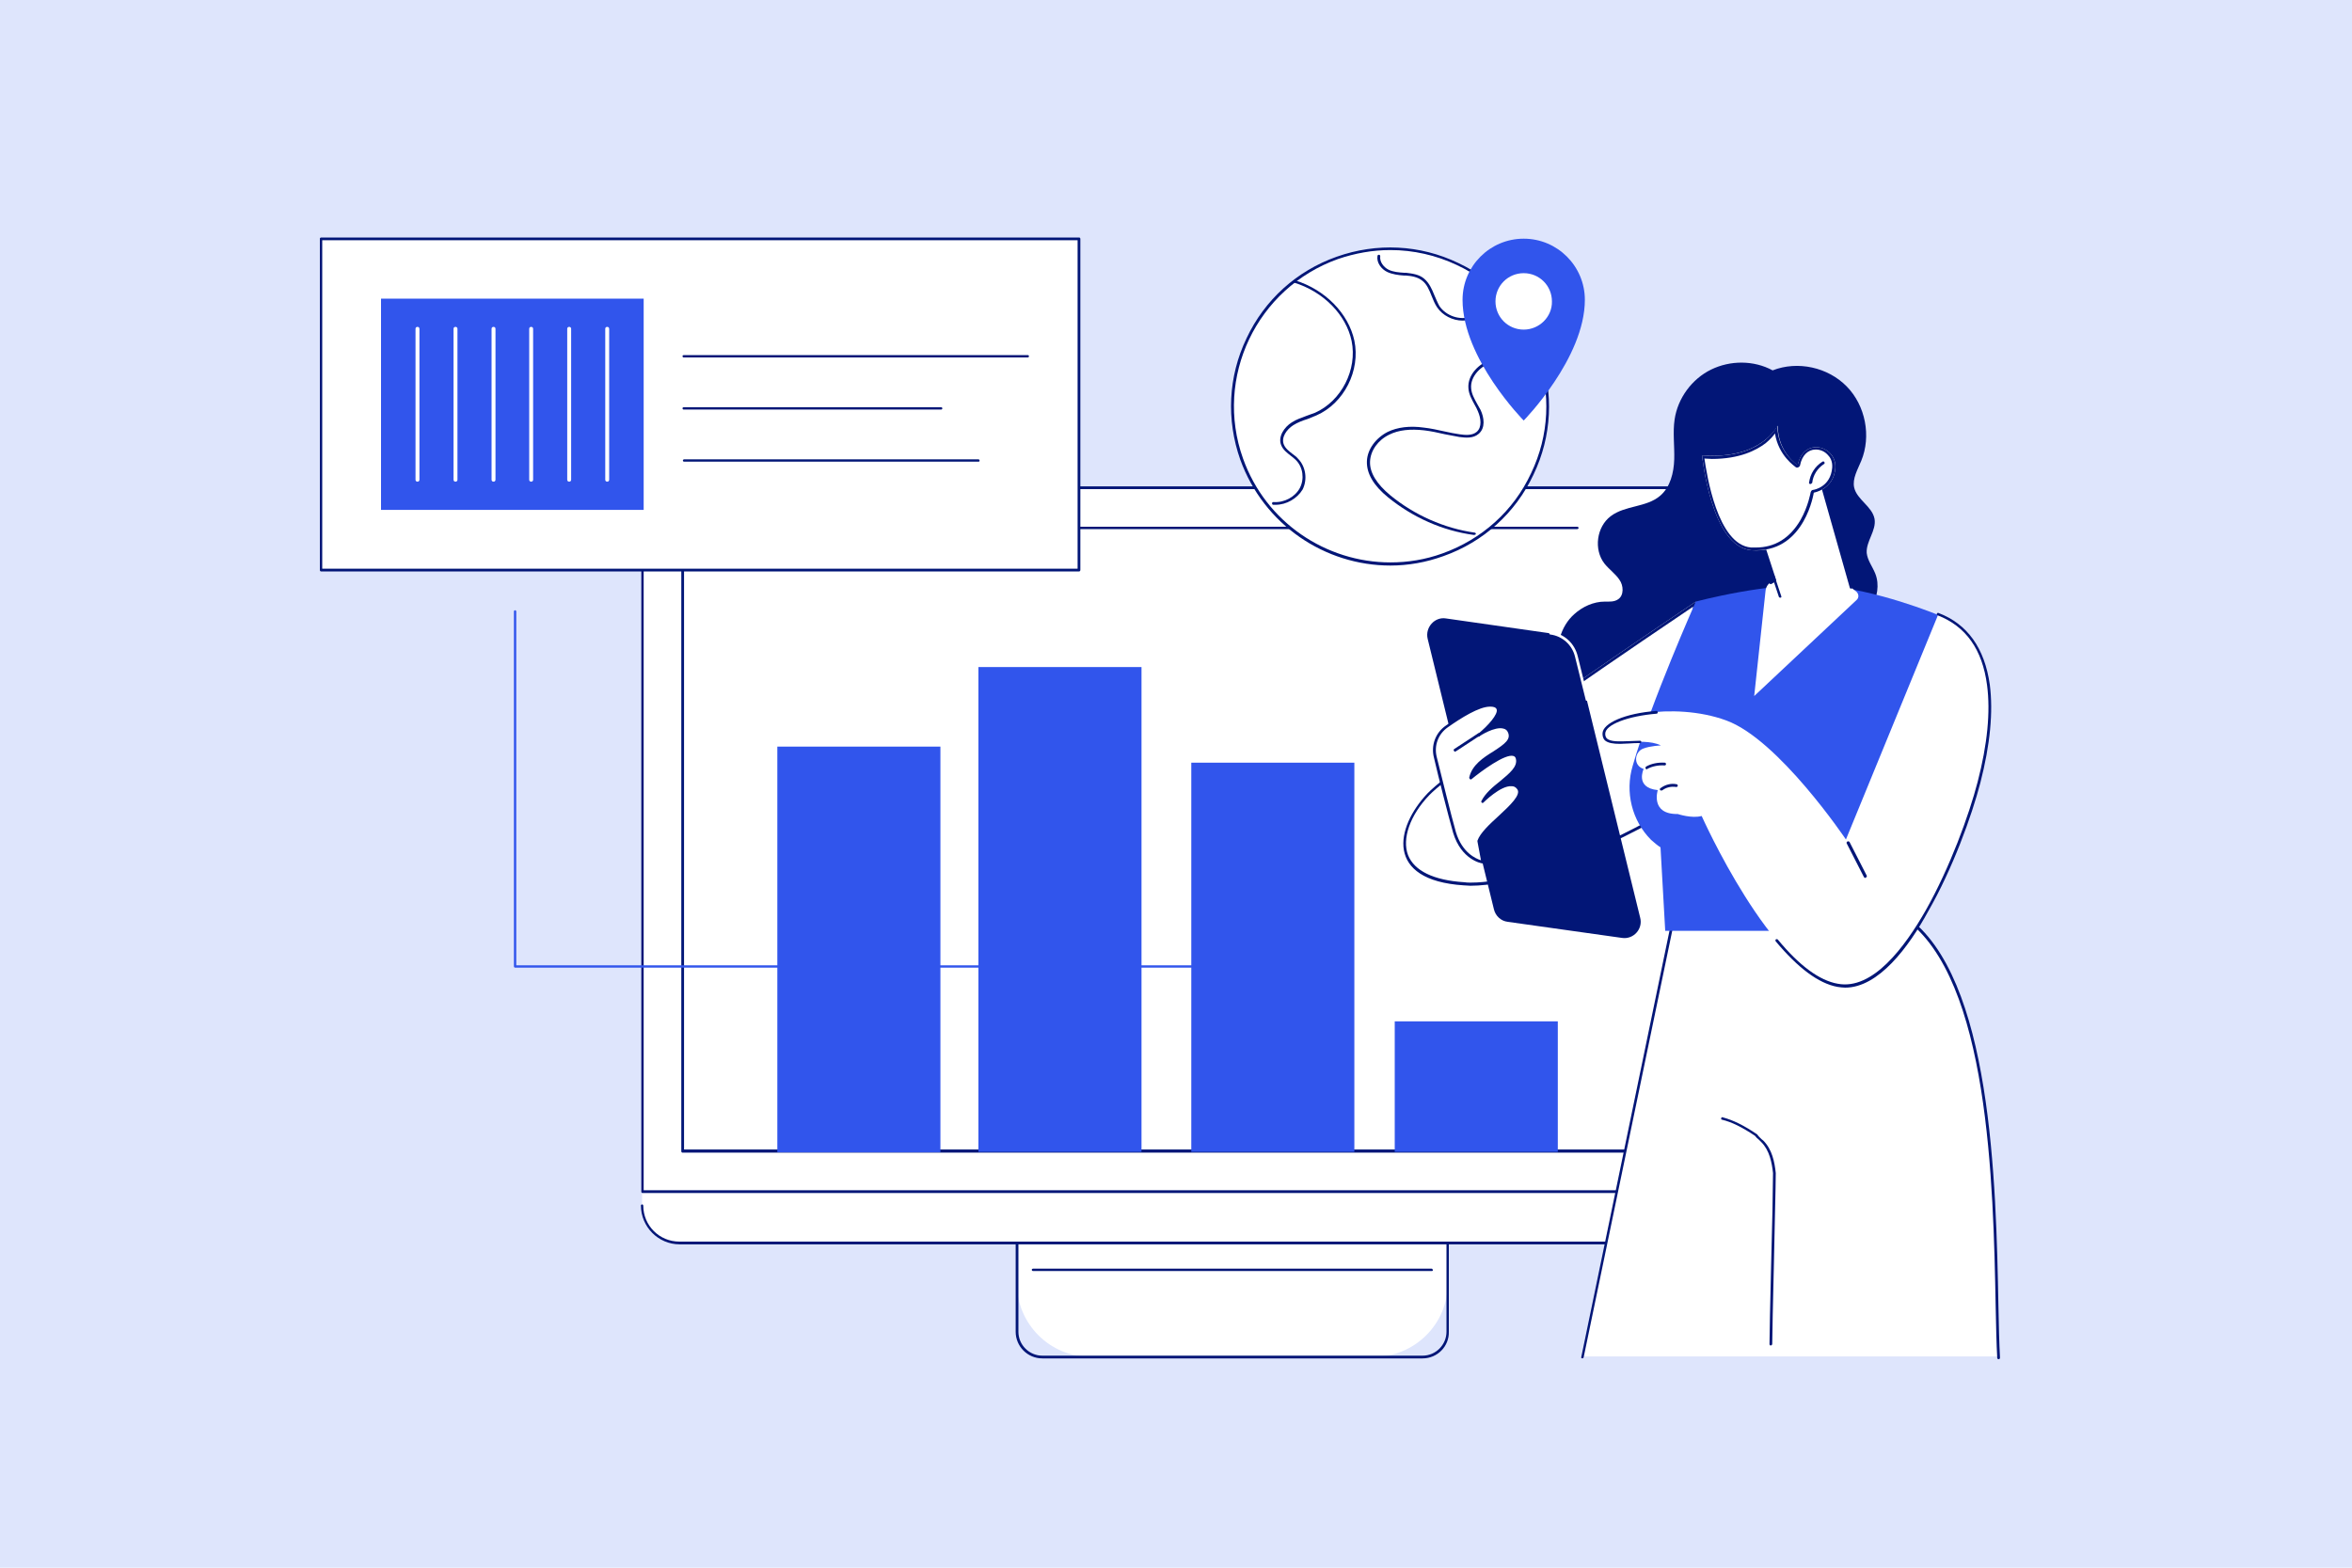 <?xml version="1.0" encoding="utf-8"?>
<!-- Generator: Adobe Illustrator 27.0.0, SVG Export Plug-In . SVG Version: 6.00 Build 0)  -->
<svg version="1.1" id="Capa_1" xmlns="http://www.w3.org/2000/svg" xmlns:xlink="http://www.w3.org/1999/xlink" x="0px" y="0px"
	 viewBox="0 0 600 400" style="enable-background:new 0 0 600 400;" xml:space="preserve">
<style type="text/css">
	.st0{fill:#DEE5FC;}
	.st1{fill:#FFFFFF;}
	.st2{fill:#021677;}
	.st3{fill:#3155EC;}
</style>
<rect class="st0" width="600" height="400"/>
<g id="Smart_delivery_tracking">
	<g>
		<g>
			<path class="st1" d="M460.8,301.9H175.6l-11.8,1.7v4.3c0,5.1,4.3,9.3,9.6,9.3h282c5.3,0,9.6-4.2,9.6-9.3v-3.4L460.8,301.9z"/>
			<g>
				<path class="st1" d="M465,304H163.9V146.6c0-12.3,9.9-22.2,22.2-22.2h256.7c12.3,0,22.2,9.9,22.2,22.2V304z"/>
				<path class="st2" d="M465,304.4H163.9c-0.2,0-0.3-0.2-0.3-0.3v-172c0-4.4,3.6-8,8-8h285.8c4.4,0,8,3.6,8,8v172
					C465.3,304.2,465.2,304.4,465,304.4z M164.2,303.7h300.4V132.1c0-4-3.3-7.3-7.3-7.3H171.5c-4,0-7.3,3.3-7.3,7.3V303.7z"/>
			</g>
			<path class="st2" d="M454.7,294.1H174.1c-0.2,0-0.3-0.2-0.3-0.3V135.7c0-0.7,0.6-1.3,1.3-1.3h227.3c0.2,0,0.3,0.2,0.3,0.3
				c0,0.2-0.2,0.3-0.3,0.3H175.1c-0.3,0-0.6,0.3-0.6,0.6v157.7h279.9v-56.9c0-0.2,0.2-0.3,0.3-0.3c0.2,0,0.3,0.2,0.3,0.3v57.3
				C455,293.9,454.9,294.1,454.7,294.1z"/>
			<path class="st2" d="M455.4,317.5h-282c-5.5,0-9.9-4.5-9.9-9.9c0-0.2,0.2-0.3,0.3-0.3c0.2,0,0.3,0.2,0.3,0.3
				c0,5.1,4.1,9.2,9.2,9.2h282c5.1,0,9.2-4.1,9.2-9.2c0-0.2,0.2-0.3,0.3-0.3c0.2,0,0.3,0.2,0.3,0.3
				C465.3,313,460.9,317.5,455.4,317.5z"/>
			<g>
				<path class="st1" d="M350.5,346.2h-72.3c-10.4,0-18.8-8.4-18.8-18.8v-10.3h109.9v10.3C369.4,337.8,360.9,346.2,350.5,346.2z"/>
				<path class="st2" d="M362.9,346.6h-97c-3.8,0-6.8-3.1-6.8-6.8v-22.6c0-0.2,0.2-0.3,0.3-0.3h109.9c0.2,0,0.3,0.2,0.3,0.3v22.6
					C369.7,343.5,366.7,346.6,362.9,346.6z M259.8,317.5v22.3c0,3.4,2.8,6.1,6.1,6.1h97c3.4,0,6.1-2.8,6.1-6.1v-22.3H259.8z"/>
			</g>
			<path class="st2" d="M365.3,324.3H263.5c-0.2,0-0.3-0.2-0.3-0.3c0-0.2,0.2-0.3,0.3-0.3h101.7c0.2,0,0.3,0.2,0.3,0.3
				C365.6,324.1,365.5,324.3,365.3,324.3z"/>
		</g>
	</g>
	<g>
		<g>
			<path class="st1" d="M509.8,346.2c-1.2-25.7,1.5-94.5-23.7-112.3l-58.9-1.4l-23.5,113.6H509.8z"/>
			<path class="st2" d="M403.7,346.6C403.6,346.6,403.6,346.6,403.7,346.6c-0.3,0-0.4-0.2-0.3-0.4l23.5-113.6c0-0.2,0.2-0.3,0.3-0.3
				l58.9,1.4c0.1,0,0.1,0,0.2,0.1c21.8,15.3,22.9,67.9,23.5,99.4c0.1,5.1,0.2,9.5,0.4,13.2c0,0.2-0.1,0.4-0.3,0.4
				c-0.2,0-0.4-0.1-0.4-0.3c-0.2-3.6-0.3-8.1-0.4-13.2c-0.6-31.3-1.7-83.5-23.1-98.8l-58.5-1.4L404,346.3
				C404,346.4,403.8,346.6,403.7,346.6z"/>
			<path class="st2" d="M451.7,343.3C451.7,343.3,451.7,343.3,451.7,343.3c-0.2,0-0.3-0.2-0.3-0.3c0-2.6,0.2-10.8,0.4-19.4
				c0.3-10.4,0.5-21.2,0.5-24.3c-0.3-2.7-0.9-5.8-3-7.9c-0.2-0.2-0.4-0.4-0.6-0.6c-0.4-0.3-0.7-0.6-1-1c-3.3-2.2-5.9-3.5-8.4-4.1
				c-0.2,0-0.3-0.2-0.2-0.4c0-0.2,0.2-0.3,0.4-0.2c2.6,0.7,5.3,2,8.7,4.3c0,0,0.1,0.1,0.1,0.1c0.2,0.3,0.5,0.6,0.8,0.9
				c0.2,0.2,0.4,0.4,0.7,0.6c2.3,2.3,2.9,5.5,3.2,8.3c0,0,0,0,0,0c0,3.1-0.3,13.9-0.5,24.3c-0.2,8.6-0.4,16.8-0.4,19.4
				C452,343.2,451.9,343.3,451.7,343.3z"/>
		</g>
		<g>
			<path class="st2" d="M401.6,156.7c2.1-1.9,4.9-3.2,7.8-3.2c1.2,0,2.4,0.1,3.4-0.6c1.5-1,1.4-3.5,0.3-5c-1-1.5-2.6-2.6-3.8-4.1
				c-2.8-3.6-2-9.4,1.6-12.1c3.7-2.8,9.1-2.2,12.6-5.2c2.6-2.2,3.5-5.9,3.6-9.3c0.1-3.4-0.4-6.9,0.1-10.2c0.8-5.4,4.4-10.3,9.3-12.7
				c4.9-2.4,10.9-2.4,15.7,0.2c6.4-2.5,14.1-0.8,18.9,4.1s6.3,12.7,3.7,19c-0.9,2.2-2.3,4.5-1.8,6.8c0.7,3.1,4.6,4.8,5.2,8
				c0.5,3-2.2,5.7-2,8.7c0.2,1.9,1.5,3.5,2.2,5.3c1.1,2.8,0.5,6-1,8.7c-1.5,2.6-3.7,4.7-6,6.7c-14.2,12.2-32.2,20.7-51,20.7
				c-9.9,0-25.5-7.4-22.5-19.7C398.6,160.3,399.9,158.2,401.6,156.7z"/>
		</g>
		<g>
			<g>
				<path class="st1" d="M432.6,153.5c0,0-60.4,40.5-68.5,49c-8.1,8.6-10.9,22.1,9.3,23.4c20.3,1.3,56.8-21.1,56.8-21.1L432.6,153.5
					z"/>
				<path class="st2" d="M431.9,154.8l-2.3,49.5c-1.6,1-9.6,5.7-19.5,10.4c-14.6,6.9-26.6,10.5-34.9,10.5c-0.6,0-1.1,0-1.7-0.1
					c-7.8-0.5-12.7-2.9-14.3-6.9c-1.6-4.2,0.5-10.2,5.4-15.3C372,195.2,423.6,160.4,431.9,154.8z M432.6,153.5L432.6,153.5
					L432.6,153.5z M432.6,153.5c0,0-60.4,40.5-68.5,49c-8.1,8.6-10.9,22.1,9.3,23.4c0.6,0,1.1,0.1,1.7,0.1
					c20.5,0,55.1-21.2,55.1-21.2L432.6,153.5z"/>
			</g>
			<path class="st3" d="M494.4,156.9c0,0-15.6-6.5-29.3-7.5c-13.6-1-32.5,4.1-32.5,4.1s-11.4,25.6-16.1,41.9c-2,6.7-0.2,14,4.7,18.9
				c0.8,0.7,1.6,1.4,2.4,1.9l1.2,21.3h57.3l5.8-14.7L494.4,156.9z"/>
			<g>
				<g>
					<path class="st2" d="M413.7,239.3l-29.1-4.1c-1.7-0.2-3.1-1.5-3.5-3.2l-16.9-69c-0.7-2.9,1.8-5.7,4.7-5.2l26.6,3.8
						c3.2,0.5,5.9,2.8,6.6,6l16.3,66.5C419.2,237,416.7,239.8,413.7,239.3z"/>
					<path class="st1" d="M404.8,178.8c-0.2,0-0.3-0.1-0.3-0.3l-2.7-10.9c-0.7-3-3.2-5.3-6.3-5.7c-0.2,0-0.3-0.2-0.3-0.4
						c0-0.2,0.2-0.3,0.4-0.3c3.4,0.5,6.1,2.9,6.9,6.3l2.7,10.9C405.2,178.6,405.1,178.8,404.8,178.8
						C404.9,178.8,404.9,178.8,404.8,178.8z"/>
				</g>
				<g>
					<g>
						<path class="st1" d="M377.2,214.6l1,5.4c0,0-5.1-0.8-7.1-7.6c-1.3-4.5-3.6-13.6-4.9-19.2c-0.7-3,0.4-6.1,2.9-7.9
							c3.4-2.4,8.1-5.4,11-5.4c4.9-0.1,0.3,4.9-2.8,7.5c0,0,6.1-4,7.7-1c2.3,4.4-8.4,5.7-9.8,12c0,0,10.8-9,11.8-5
							c1,3.9-6.6,6.6-8.8,11.1c0,0,6.6-6.6,9.1-3.4C389.6,204,378.7,210.2,377.2,214.6z"/>
						<path class="st2" d="M378.2,220.3C378.1,220.3,378.1,220.3,378.2,220.3c-0.3,0-5.4-0.9-7.5-7.8c-1.3-4.6-3.7-14-4.9-19.2
							c-0.8-3.1,0.4-6.4,3.1-8.2c3.5-2.5,8.3-5.4,11.2-5.5c1.3,0,2.1,0.3,2.4,1c0.5,1.4-1.4,3.6-2.9,5.2c1.3-0.6,3-1.1,4.2-0.8
							c0.7,0.2,1.2,0.6,1.5,1.2c1.3,2.6-1.2,4.2-3.8,5.9c-2.2,1.4-4.6,2.9-5.6,5.2c2.3-1.8,8-6,10.4-5.2c0.5,0.2,0.9,0.6,1.1,1.2
							c0.6,2.4-1.7,4.3-4.2,6.4c-1,0.8-1.9,1.6-2.8,2.4c1.6-1.2,3.6-2.4,5.3-2.3c0.8,0,1.4,0.4,1.9,1c1.5,1.9-1.5,4.7-4.7,7.7
							c-2.3,2.1-4.6,4.3-5.3,6.1l1,5.3c0,0.1,0,0.2-0.1,0.3C378.3,220.3,378.3,220.3,378.2,220.3z M380.2,180.3c0,0-0.1,0-0.1,0
							c-2.8,0-7.4,2.9-10.8,5.3c-2.4,1.7-3.5,4.6-2.8,7.5c1.3,5.2,3.6,14.6,4.9,19.2c1.6,5.3,5.1,6.8,6.4,7.2l-0.9-4.8
							c0-0.1,0-0.1,0-0.2c0.7-2,3.1-4.2,5.5-6.4c2.8-2.6,5.8-5.4,4.6-6.8c-0.4-0.5-0.8-0.7-1.4-0.7c-2.8-0.2-7.1,4.1-7.2,4.2
							c-0.1,0.1-0.3,0.1-0.4,0c-0.1-0.1-0.2-0.3-0.1-0.4c1-2,2.9-3.6,4.8-5.1c2.4-2,4.5-3.7,4-5.7c-0.1-0.4-0.3-0.6-0.6-0.7
							c-2.1-0.7-8.4,4-10.7,5.9c-0.1,0.1-0.3,0.1-0.4,0c-0.1-0.1-0.2-0.2-0.2-0.4c0.7-3.2,3.6-5.1,6.2-6.7c2.9-1.9,4.6-3.1,3.6-5
							c-0.2-0.4-0.6-0.7-1.1-0.8c-2.2-0.6-6.1,1.9-6.1,2c-0.2,0.1-0.4,0.1-0.5-0.1c-0.1-0.1-0.1-0.4,0.1-0.5
							c2.7-2.2,5.2-5.1,4.8-6.3C381.6,180.4,380.8,180.3,380.2,180.3z"/>
					</g>
					<path class="st2" d="M371.2,191.8c-0.1,0-0.2-0.1-0.3-0.2c-0.1-0.2-0.1-0.4,0.1-0.5l6.1-4c0.2-0.1,0.4-0.1,0.5,0.1
						c0.1,0.2,0.1,0.4-0.1,0.5l-6.1,4C371.3,191.7,371.2,191.8,371.2,191.8z"/>
				</g>
			</g>
			<g>
				<path class="st1" d="M494.4,156.9l-23.5,57.3c0,0-17.2-25.6-30.6-30.4c-13.4-4.9-31.1-1.1-31.2,3.3s9.5,0.6,14.6,3.1
					c0,0-2.7,0.1-4.5,0.8c-2.2,0.8-2.7,4.3,0.1,5.2c0,0-2.3,4.8,3.6,5.4c0,0-2,6.2,5.1,6.1c0,0,3.6,1.2,6.1,0.5
					c0,0,17.9,40.2,34.7,43.3c16.8,3.1,32.2-36.4,36.1-51.7S510.8,163.2,494.4,156.9z"/>
				<path class="st2" d="M470.7,252c-0.6,0-1.3-0.1-2-0.2c-4.8-0.9-10-4.8-15.7-11.6c-0.1-0.1-0.1-0.4,0-0.5c0.1-0.1,0.4-0.1,0.5,0
					c5.5,6.7,10.7,10.5,15.3,11.3c8.9,1.7,17.1-9.3,22.5-18.8c6.1-10.8,11-24.2,13.2-32.7c2.5-9.6,3.3-17.9,2.4-24.7
					c-1.2-9.1-5.4-15-12.6-17.8c-0.2-0.1-0.3-0.3-0.2-0.4c0.1-0.2,0.3-0.3,0.4-0.2c7.4,2.8,11.8,9,13.1,18.3
					c0.9,6.9,0.1,15.3-2.4,25c-2.2,8.5-7.1,22-13.3,32.8C486.9,241.7,479.2,252,470.7,252z"/>
				<path class="st2" d="M413.3,189.8c-1.7,0-3.1-0.2-3.9-0.9c-0.4-0.4-0.6-1-0.6-1.7c0-2.7,5.8-5.2,13.7-5.8c0.2,0,0.4,0.1,0.4,0.3
					c0,0.2-0.1,0.4-0.3,0.4c-7.3,0.6-13.1,2.8-13.1,5.1c0,0.5,0.1,0.9,0.4,1.2c0.9,0.9,3.2,0.8,5.7,0.7c0.9,0,1.9-0.1,2.8-0.1
					c0.2,0,0.3,0.2,0.3,0.3c0,0.2-0.2,0.3-0.3,0.3c0,0,0,0,0,0c-0.9,0-1.9,0-2.8,0.1C414.8,189.7,414,189.8,413.3,189.8z"/>
				<path class="st2" d="M420.1,196.3c-0.1,0-0.2-0.1-0.3-0.2c-0.1-0.2,0-0.4,0.1-0.5c1.4-0.8,3.1-1.1,4.8-1c0.2,0,0.3,0.2,0.3,0.4
					c0,0.2-0.2,0.3-0.4,0.3c-1.5-0.1-3.1,0.2-4.4,0.9C420.2,196.2,420.2,196.3,420.1,196.3z"/>
				<path class="st2" d="M423.8,201.7c-0.1,0-0.2,0-0.3-0.1c-0.1-0.2-0.1-0.4,0.1-0.5c1.2-0.9,2.7-1.3,4.1-1c0.2,0,0.3,0.2,0.3,0.4
					c0,0.2-0.2,0.3-0.4,0.3c-1.3-0.2-2.6,0.1-3.6,0.9C424,201.6,423.9,201.7,423.8,201.7z"/>
				<path class="st2" d="M475.8,224c-0.1,0-0.2-0.1-0.3-0.2l-4.4-8.6c-0.1-0.2,0-0.4,0.2-0.5c0.2-0.1,0.4,0,0.5,0.1l4.4,8.6
					c0.1,0.2,0,0.4-0.2,0.5C475.9,224,475.9,224,475.8,224z"/>
			</g>
		</g>
		<g>
			<g>
				<path class="st1" d="M473.5,150.9l-1.3-1l-8.7-30.6l-15.2,15.3l4.4,13.4l-1,0.6c-0.7,0.4-1.2,1.2-1.3,2.1l-2.9,26.9l26.1-24.5
					C474.3,152.5,474.2,151.5,473.5,150.9z"/>
				<path class="st2" d="M472.2,150.2c-0.1,0-0.3-0.1-0.3-0.2l-8.5-30l-14.6,14.8l4.3,13.2c0.1,0.2,0,0.3-0.2,0.4l-1,0.6
					c-0.2,0.1-0.4,0-0.5-0.1c-0.1-0.2,0-0.4,0.1-0.5l0.7-0.4l-4.3-13.1c0-0.1,0-0.3,0.1-0.3l15.2-15.3c0.1-0.1,0.2-0.1,0.3-0.1
					c0.1,0,0.2,0.1,0.2,0.2l8.7,30.6C472.6,150,472.5,150.2,472.2,150.2C472.3,150.2,472.3,150.2,472.2,150.2z"/>
				<path class="st2" d="M454.1,152.5c-0.1,0-0.3-0.1-0.3-0.2l-1.7-5.1c-0.1-0.2,0-0.4,0.2-0.4c0.2-0.1,0.4,0,0.4,0.2l1.7,5.1
					c0.1,0.2,0,0.4-0.2,0.4C454.2,152.5,454.1,152.5,454.1,152.5z"/>
			</g>
			<g>
				<g>
					<path class="st1" d="M434.2,116.2c0,0,2.3,23.4,12.6,24.2c13.5,1,15.9-14.7,15.9-14.7s5.1-0.8,5.5-6.3c0.4-5.6-8.1-8.1-9.6-0.7
						c0,0-5.1-3.2-5.1-10.1C453.4,108.5,449.7,117.3,434.2,116.2z"/>
					<path class="st2" d="M452.8,110.6c0.9,5.7,5.1,8.4,5.3,8.6c0.1,0.1,0.2,0.1,0.4,0.1c0.1,0,0.2,0,0.3-0.1
						c0.2-0.1,0.4-0.3,0.4-0.5c0.5-2.5,2-4,4-4c1.2,0,2.3,0.5,3.1,1.4c0.6,0.6,1.2,1.6,1.1,3.2c-0.4,5-4.7,5.7-4.9,5.7
						c-0.3,0-0.5,0.3-0.6,0.6c0,0-0.6,3.6-2.6,7.1c-2.7,4.6-6.5,7-11.4,7c-0.4,0-0.8,0-1.2,0c-8.6-0.7-11.3-18.7-11.9-22.7
						c0.6,0,1.3,0.1,1.9,0.1c7.1,0,11.3-2.2,13.7-4C451.6,112.1,452.3,111.3,452.8,110.6z M453.4,108.5L453.4,108.5L453.4,108.5z
						 M453.4,108.5c0,0-3.2,7.8-16.5,7.8c-0.9,0-1.7,0-2.7-0.1c0,0,2.3,23.4,12.6,24.2c0.4,0,0.9,0,1.3,0
						c12.4,0,14.6-14.7,14.6-14.7s5.1-0.8,5.5-6.3c0.2-3.1-2.3-5.3-4.9-5.3c-2,0-4,1.3-4.7,4.5C458.5,118.6,453.4,115.4,453.4,108.5
						z"/>
				</g>
				<path class="st2" d="M461.8,123.5C461.8,123.5,461.8,123.5,461.8,123.5c-0.2,0-0.4-0.2-0.3-0.4c0.3-2.2,1.5-4.1,3.4-5.3
					c0.2-0.1,0.4-0.1,0.5,0.1c0.1,0.2,0.1,0.4-0.1,0.5c-1.7,1.1-2.8,2.9-3,4.8C462.1,123.4,462,123.5,461.8,123.5z"/>
			</g>
		</g>
	</g>
	<g>
		<g>
			
				<rect x="81.9" y="60.9" transform="matrix(-1 -1.224647e-16 1.224647e-16 -1 357.159 206.329)" class="st1" width="193.4" height="84.5"/>
			<path class="st2" d="M275.3,145.8H81.9c-0.2,0-0.3-0.2-0.3-0.3V60.9c0-0.2,0.2-0.3,0.3-0.3h193.4c0.2,0,0.3,0.2,0.3,0.3v84.5
				C275.6,145.6,275.5,145.8,275.3,145.8z M82.2,145.1h192.7V61.3H82.2V145.1z"/>
		</g>
		<g>
			<g>
				<path class="st1" d="M262.2,90.8h-87.8H262.2z"/>
				<path class="st2" d="M262.2,91.2h-87.8c-0.2,0-0.3-0.2-0.3-0.3c0-0.2,0.2-0.3,0.3-0.3h87.8c0.2,0,0.3,0.2,0.3,0.3
					C262.5,91,262.4,91.2,262.2,91.2z"/>
			</g>
			<g>
				<path class="st1" d="M240.1,104.2h-65.7H240.1z"/>
				<path class="st2" d="M240.1,104.5h-65.7c-0.2,0-0.3-0.2-0.3-0.3c0-0.2,0.2-0.3,0.3-0.3h65.7c0.2,0,0.3,0.2,0.3,0.3
					C240.4,104.3,240.3,104.5,240.1,104.5z"/>
			</g>
			<g>
				<path class="st1" d="M249.6,117.5h-75.1H249.6z"/>
				<path class="st2" d="M249.6,117.8h-75.1c-0.2,0-0.3-0.2-0.3-0.3c0-0.2,0.2-0.3,0.3-0.3h75.1c0.2,0,0.3,0.2,0.3,0.3
					C249.9,117.7,249.8,117.8,249.6,117.8z"/>
			</g>
		</g>
		<g>
			<rect x="97.2" y="76.2" class="st3" width="67" height="53.9"/>
			<g>
				<path class="st1" d="M106.5,122.9c-0.3,0-0.5-0.2-0.5-0.5V83.9c0-0.3,0.2-0.5,0.5-0.5c0.3,0,0.5,0.2,0.5,0.5v38.5
					C107,122.7,106.8,122.9,106.5,122.9z"/>
				<path class="st1" d="M116.2,122.9c-0.3,0-0.5-0.2-0.5-0.5V83.9c0-0.3,0.2-0.5,0.5-0.5c0.3,0,0.5,0.2,0.5,0.5v38.5
					C116.7,122.7,116.5,122.9,116.2,122.9z"/>
				<path class="st1" d="M125.9,122.9c-0.3,0-0.5-0.2-0.5-0.5V83.9c0-0.3,0.2-0.5,0.5-0.5s0.5,0.2,0.5,0.5v38.5
					C126.4,122.7,126.2,122.9,125.9,122.9z"/>
				<path class="st1" d="M135.5,122.9c-0.3,0-0.5-0.2-0.5-0.5V83.9c0-0.3,0.2-0.5,0.5-0.5c0.3,0,0.5,0.2,0.5,0.5v38.5
					C136,122.7,135.8,122.9,135.5,122.9z"/>
				<path class="st1" d="M145.2,122.9c-0.3,0-0.5-0.2-0.5-0.5V83.9c0-0.3,0.2-0.5,0.5-0.5c0.3,0,0.5,0.2,0.5,0.5v38.5
					C145.7,122.7,145.5,122.9,145.2,122.9z"/>
				<path class="st1" d="M154.9,122.9c-0.3,0-0.5-0.2-0.5-0.5V83.9c0-0.3,0.2-0.5,0.5-0.5c0.3,0,0.5,0.2,0.5,0.5v38.5
					C155.4,122.7,155.2,122.9,154.9,122.9z"/>
			</g>
		</g>
	</g>
	<path class="st3" d="M326.3,246.9H131.4c-0.2,0-0.3-0.2-0.3-0.3v-90.6c0-0.2,0.2-0.3,0.3-0.3c0.2,0,0.3,0.2,0.3,0.3v90.3h194.5
		c0.2,0,0.3,0.2,0.3,0.3C326.6,246.7,326.5,246.9,326.3,246.9z"/>
	<g>
		<g>
			<g>
				
					<ellipse transform="matrix(3.699687e-02 -0.999 0.999 3.699687e-02 237.858 454.303)" class="st1" cx="354.6" cy="103.7" rx="40.2" ry="40.2"/>
				<path class="st2" d="M354.7,144.3c-16.7,0-32.3-10.4-38.3-27c-3.6-10.2-3.1-21.2,1.6-31c4.6-9.8,12.8-17.2,23-20.8
					c10.2-3.6,21.2-3.1,31,1.6c9.8,4.6,17.2,12.8,20.8,23c3.6,10.2,3.1,21.2-1.6,31c-4.6,9.8-12.8,17.2-23,20.8
					C363.8,143.5,359.2,144.3,354.7,144.3z M354.7,63.8c-4.5,0-9,0.8-13.4,2.3c-20.7,7.4-31.6,30.2-24.2,50.9
					c5.8,16.3,21.2,26.5,37.6,26.5c4.4,0,8.9-0.7,13.3-2.3c10-3.6,18.1-10.8,22.6-20.5c4.6-9.6,5.1-20.4,1.5-30.5
					c-3.6-10-10.8-18.1-20.5-22.6C366.3,65.1,360.5,63.8,354.7,63.8z"/>
			</g>
			<path class="st2" d="M325.4,128.8c-0.2,0-0.4,0-0.6,0c-0.2,0-0.3-0.2-0.3-0.4c0-0.2,0.2-0.3,0.4-0.3c2.7,0.2,5.5-1.3,6.7-3.6
				c1.2-2.3,0.8-5.3-1-7.1c-0.4-0.4-0.9-0.8-1.3-1.1c-1-0.8-2-1.5-2.5-2.8c-0.8-2.1,0.8-4.5,2.7-5.7c1.2-0.8,2.5-1.2,3.8-1.7
				c0.7-0.3,1.5-0.5,2.2-0.8c6.7-3,10.8-11,9.3-18.3c-1.4-6.7-7.2-12.6-14.7-14.9c-0.2-0.1-0.3-0.2-0.2-0.4c0.1-0.2,0.2-0.3,0.4-0.2
				c7.8,2.4,13.7,8.5,15.2,15.4c1.6,7.6-2.6,16-9.7,19.1c-0.7,0.3-1.5,0.6-2.2,0.9c-1.3,0.4-2.6,0.9-3.7,1.6
				c-1.7,1.1-3.1,3.1-2.4,4.9c0.4,1,1.3,1.7,2.2,2.4c0.5,0.4,1,0.7,1.4,1.2c2,2,2.5,5.3,1.2,7.9
				C330.9,127.2,328.2,128.8,325.4,128.8z"/>
			<path class="st2" d="M376,136.5C376,136.5,376,136.5,376,136.5c-8.1-1.1-15.6-4.5-21.9-9.6c-3.7-3-5.5-6.1-5.4-9.2
				c0.1-3,2.2-5.9,5.3-7.5c2.5-1.2,5.6-1.6,9.2-1.1c1.8,0.2,3.6,0.6,5.4,1c1.2,0.3,2.5,0.5,3.7,0.7c1.4,0.2,3.2,0.4,4.4-0.6
				c1.4-1.2,1.1-3.5,0.3-5.3c-0.2-0.5-0.5-1.1-0.8-1.6c-0.7-1.3-1.5-2.7-1.6-4.2c-0.3-3.5,2.8-6.5,6-7.4c3.3-0.9,6.8-0.3,9.9,0.3
				c0.2,0,0.3,0.2,0.3,0.4c0,0.2-0.2,0.3-0.4,0.3c-3-0.6-6.5-1.2-9.6-0.3c-2.9,0.8-5.8,3.6-5.5,6.7c0.1,1.4,0.8,2.6,1.5,3.9
				c0.3,0.5,0.6,1.1,0.9,1.6c0.9,1.9,1.3,4.6-0.5,6.1c-1.4,1.2-3.3,1-4.9,0.8c-1.2-0.2-2.5-0.5-3.7-0.7c-1.7-0.4-3.6-0.8-5.3-1
				c-3.5-0.4-6.5-0.1-8.9,1.1c-2.9,1.4-4.8,4.1-4.9,6.9c-0.1,2.8,1.7,5.7,5.2,8.6c6.1,5,13.7,8.4,21.5,9.5c0.2,0,0.3,0.2,0.3,0.4
				C376.4,136.4,376.2,136.5,376,136.5z"/>
			<path class="st2" d="M373.1,81.8c-2.5,0-5.1-1.3-6.5-3.4c-0.6-0.9-1-1.9-1.4-2.9c-0.6-1.5-1.2-3-2.4-3.9
				c-1.1-0.9-2.7-1.2-4.2-1.3l-0.5,0c-1.4-0.1-2.9-0.3-4.2-0.9c-1.5-0.7-2.8-2.4-2.5-4.1c0-0.2,0.2-0.3,0.4-0.3
				c0.2,0,0.3,0.2,0.3,0.4c-0.2,1.4,0.9,2.8,2.1,3.4c1.2,0.6,2.6,0.7,4,0.8l0.5,0c1.6,0.2,3.3,0.4,4.6,1.5c1.3,1.1,2,2.7,2.6,4.2
				c0.4,0.9,0.8,1.9,1.3,2.8c1.7,2.5,5.2,3.7,8.1,2.7c2.9-1,4.9-4.2,4.6-7.2c0-0.2,0.1-0.4,0.3-0.4c0.2,0,0.4,0.1,0.4,0.3
				c0.3,3.4-1.9,6.8-5.1,7.9C374.7,81.6,373.9,81.8,373.1,81.8z"/>
		</g>
		<g>
			<circle class="st1" cx="387.7" cy="76.8" r="10.6"/>
			<g>
				<g>
					<path class="st3" d="M388.7,60.9c-8.6,0-15.6,7-15.6,15.6c0,15,15.6,30.8,15.6,30.8s15.6-15.9,15.6-30.8
						C404.3,67.9,397.3,60.9,388.7,60.9z M388.7,84.1c-4,0-7.2-3.2-7.2-7.2c0-4,3.2-7.2,7.2-7.2c4,0,7.2,3.2,7.2,7.2
						C396,80.8,392.7,84.1,388.7,84.1z"/>
				</g>
			</g>
		</g>
	</g>
	<rect x="198.3" y="190.5" class="st3" width="41.6" height="103.5"/>
	<rect x="249.6" y="170.2" class="st3" width="41.6" height="123.7"/>
	<rect x="303.9" y="194.6" class="st3" width="41.6" height="99.3"/>
	<rect x="355.8" y="260.6" class="st3" width="41.6" height="33.3"/>
</g>
</svg>
